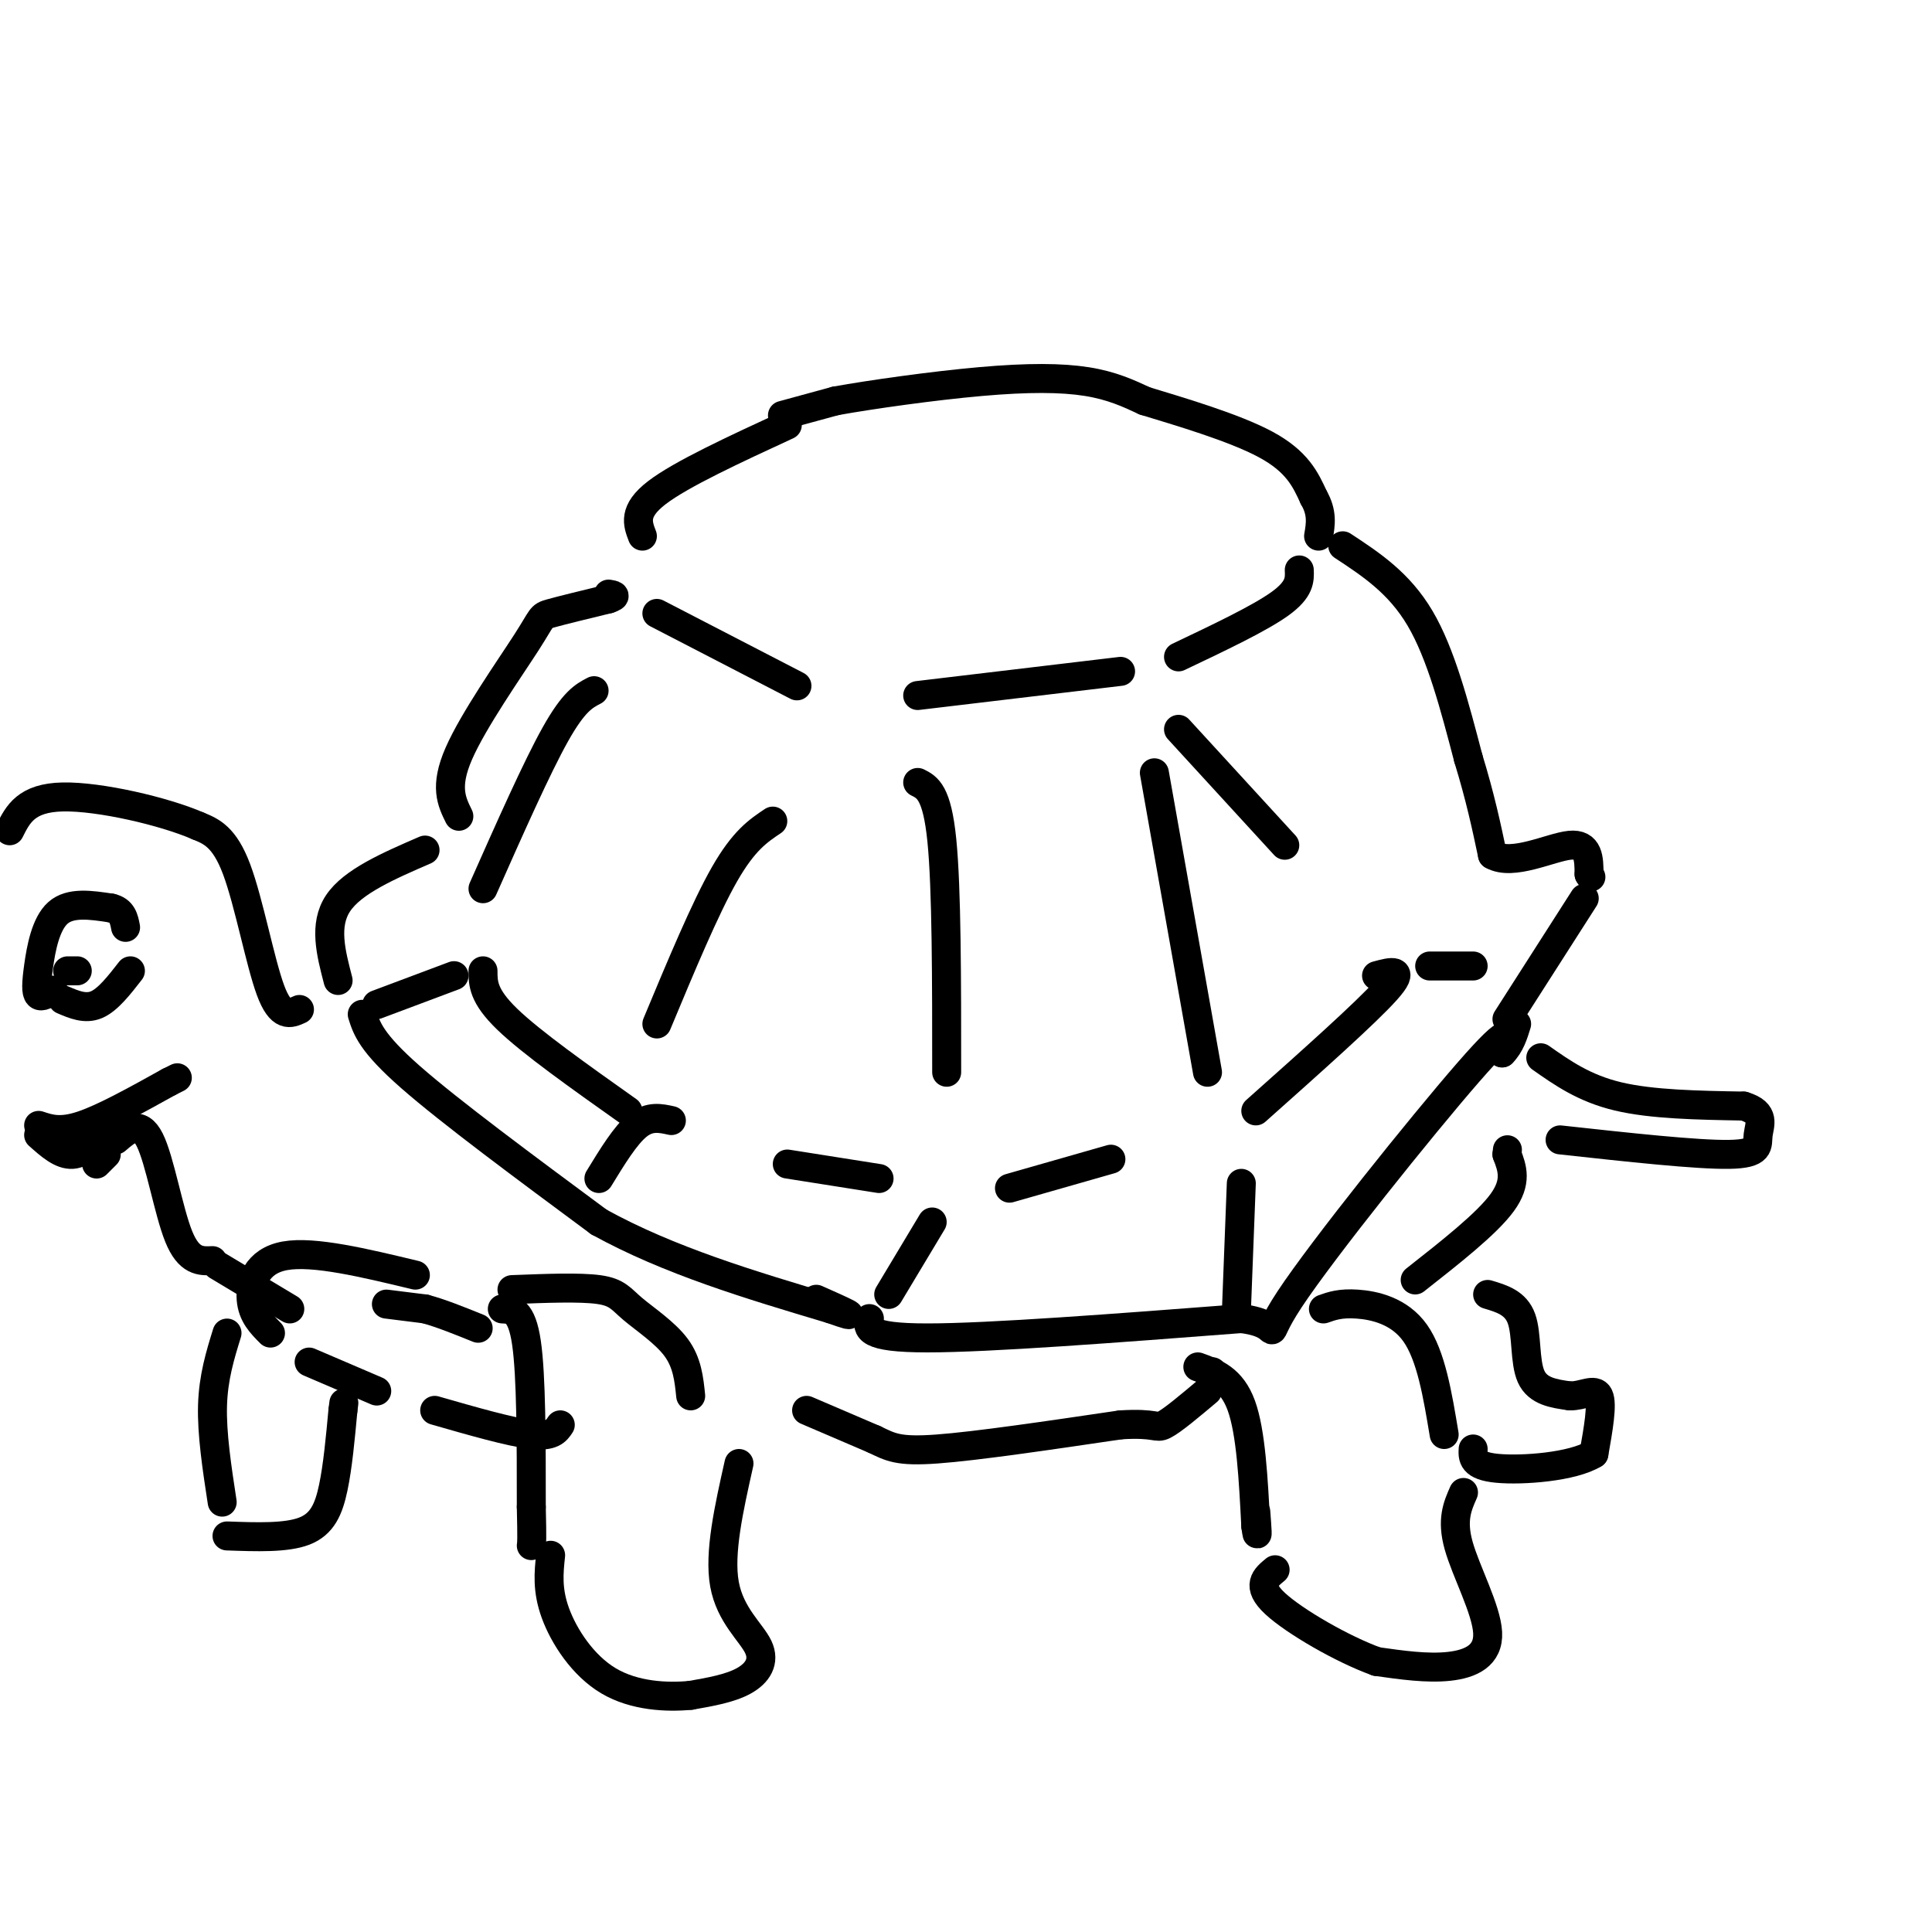 <svg viewBox='0 0 400 400' version='1.1' xmlns='http://www.w3.org/2000/svg' xmlns:xlink='http://www.w3.org/1999/xlink'><g fill='none' stroke='rgb(0,0,0)' stroke-width='6' stroke-linecap='round' stroke-linejoin='round'><path d='M88,176c-7.500,3.250 -15.000,6.500 -18,11c-3.000,4.500 -1.500,10.250 0,16'/><path d='M75,210c0.917,2.917 1.833,5.833 10,13c8.167,7.167 23.583,18.583 39,30'/><path d='M124,253c14.500,8.000 31.250,13.000 48,18'/><path d='M172,271c7.500,2.667 2.250,0.333 -3,-2'/><path d='M180,273c-0.417,2.000 -0.833,4.000 12,4c12.833,0.000 38.917,-2.000 65,-4'/><path d='M257,273c10.202,1.226 3.208,6.292 10,-4c6.792,-10.292 27.369,-35.940 37,-47c9.631,-11.060 8.315,-7.530 7,-4'/><path d='M311,218c1.667,-1.667 2.333,-3.833 3,-6'/><path d='M95,169c-1.506,-3.054 -3.012,-6.107 0,-13c3.012,-6.893 10.542,-17.625 14,-23c3.458,-5.375 2.845,-5.393 5,-6c2.155,-0.607 7.077,-1.804 12,-3'/><path d='M126,124c2.000,-0.667 1.000,-0.833 0,-1'/><path d='M133,111c-1.000,-2.583 -2.000,-5.167 3,-9c5.000,-3.833 16.000,-8.917 27,-14'/><path d='M162,86c0.000,0.000 11.000,-3.000 11,-3'/><path d='M173,83c7.321,-1.321 20.125,-3.125 30,-4c9.875,-0.875 16.821,-0.821 22,0c5.179,0.821 8.589,2.411 12,4'/><path d='M237,83c6.978,2.133 18.422,5.467 25,9c6.578,3.533 8.289,7.267 10,11'/><path d='M272,103c1.833,3.167 1.417,5.583 1,8'/><path d='M278,113c5.833,3.833 11.667,7.667 16,15c4.333,7.333 7.167,18.167 10,29'/><path d='M304,157c2.500,8.167 3.750,14.083 5,20'/><path d='M309,177c4.156,2.400 12.044,-1.600 16,-2c3.956,-0.400 3.978,2.800 4,6'/><path d='M329,181c0.667,1.000 0.333,0.500 0,0'/><path d='M328,186c0.000,0.000 -16.000,25.000 -16,25'/><path d='M296,200c0.000,0.000 9.000,0.000 9,0'/><path d='M257,245c0.000,0.000 -1.000,26.000 -1,26'/><path d='M193,253c0.000,0.000 -9.000,15.000 -9,15'/><path d='M139,232c-2.250,-0.500 -4.500,-1.000 -7,1c-2.500,2.000 -5.250,6.500 -8,11'/><path d='M78,208c0.000,0.000 16.000,-6.000 16,-6'/><path d='M100,201c0.000,2.583 0.000,5.167 5,10c5.000,4.833 15.000,11.917 25,19'/><path d='M163,241c0.000,0.000 19.000,3.000 19,3'/><path d='M209,246c0.000,0.000 21.000,-6.000 21,-6'/><path d='M260,230c11.417,-10.167 22.833,-20.333 27,-25c4.167,-4.667 1.083,-3.833 -2,-3'/><path d='M136,127c0.000,0.000 29.000,15.000 29,15'/><path d='M190,144c0.000,0.000 42.000,-5.000 42,-5'/><path d='M244,136c8.417,-4.000 16.833,-8.000 21,-11c4.167,-3.000 4.083,-5.000 4,-7'/><path d='M244,151c0.000,0.000 22.000,24.000 22,24'/><path d='M239,160c0.000,0.000 11.000,62.000 11,62'/><path d='M190,162c2.000,1.000 4.000,2.000 5,12c1.000,10.000 1.000,29.000 1,48'/><path d='M160,170c-3.000,2.000 -6.000,4.000 -10,11c-4.000,7.000 -9.000,19.000 -14,31'/><path d='M123,143c-2.083,1.083 -4.167,2.167 -8,9c-3.833,6.833 -9.417,19.417 -15,32'/><path d='M62,209c-1.933,0.889 -3.867,1.778 -6,-4c-2.133,-5.778 -4.467,-18.222 -7,-25c-2.533,-6.778 -5.267,-7.889 -8,-9'/><path d='M41,171c-6.978,-3.044 -20.422,-6.156 -28,-6c-7.578,0.156 -9.289,3.578 -11,7'/><path d='M11,205c-1.214,0.780 -2.429,1.560 -3,1c-0.571,-0.560 -0.500,-2.458 0,-6c0.500,-3.542 1.429,-8.726 4,-11c2.571,-2.274 6.786,-1.637 11,-1'/><path d='M23,188c2.333,0.500 2.667,2.250 3,4'/><path d='M27,201c-2.333,3.000 -4.667,6.000 -7,7c-2.333,1.000 -4.667,0.000 -7,-1'/><path d='M16,201c0.000,0.000 -2.000,0.000 -2,0'/><path d='M8,235c2.333,2.083 4.667,4.167 7,4c2.333,-0.167 4.667,-2.583 7,-5'/><path d='M20,241c0.000,0.000 2.000,-2.000 2,-2'/><path d='M24,236c2.444,-2.111 4.889,-4.222 7,0c2.111,4.222 3.889,14.778 6,20c2.111,5.222 4.556,5.111 7,5'/><path d='M45,262c0.000,0.000 15.000,9.000 15,9'/><path d='M86,264c-10.533,-2.533 -21.067,-5.067 -27,-4c-5.933,1.067 -7.267,5.733 -7,9c0.267,3.267 2.133,5.133 4,7'/><path d='M64,282c0.000,0.000 14.000,6.000 14,6'/><path d='M90,292c7.833,2.250 15.667,4.500 20,5c4.333,0.500 5.167,-0.750 6,-2'/><path d='M80,270c0.000,0.000 8.000,1.000 8,1'/><path d='M88,271c3.167,0.833 7.083,2.417 11,4'/><path d='M104,271c2.000,0.083 4.000,0.167 5,7c1.000,6.833 1.000,20.417 1,34'/><path d='M110,312c0.167,7.000 0.083,7.500 0,8'/><path d='M106,267c7.065,-0.274 14.131,-0.548 18,0c3.869,0.548 4.542,1.917 7,4c2.458,2.083 6.702,4.881 9,8c2.298,3.119 2.649,6.560 3,10'/><path d='M153,303c-2.083,9.286 -4.167,18.571 -3,25c1.167,6.429 5.583,10.000 7,13c1.417,3.000 -0.167,5.429 -3,7c-2.833,1.571 -6.917,2.286 -11,3'/><path d='M143,351c-4.905,0.476 -11.667,0.167 -17,-3c-5.333,-3.167 -9.238,-9.190 -11,-14c-1.762,-4.810 -1.381,-8.405 -1,-12'/><path d='M47,276c-1.417,4.583 -2.833,9.167 -3,15c-0.167,5.833 0.917,12.917 2,20'/><path d='M47,318c6.133,0.222 12.267,0.444 16,-1c3.733,-1.444 5.067,-4.556 6,-9c0.933,-4.444 1.467,-10.222 2,-16'/><path d='M71,292c0.333,-2.667 0.167,-1.333 0,0'/><path d='M167,292c0.000,0.000 14.000,6.000 14,6'/><path d='M181,298c3.378,1.600 4.822,2.600 13,2c8.178,-0.600 23.089,-2.800 38,-5'/><path d='M232,295c7.511,-0.467 7.289,0.867 9,0c1.711,-0.867 5.356,-3.933 9,-7'/><path d='M251,284c0.000,0.000 -1.000,0.000 -1,0'/><path d='M248,283c3.500,1.250 7.000,2.500 9,8c2.000,5.500 2.500,15.250 3,25'/><path d='M260,316c0.500,3.667 0.250,0.333 0,-3'/><path d='M274,271c1.756,-0.622 3.511,-1.244 7,-1c3.489,0.244 8.711,1.356 12,6c3.289,4.644 4.644,12.822 6,21'/><path d='M303,309c-1.250,2.827 -2.500,5.655 -1,11c1.500,5.345 5.750,13.208 6,18c0.250,4.792 -3.500,6.512 -8,7c-4.500,0.488 -9.750,-0.256 -15,-1'/><path d='M285,344c-7.000,-2.511 -17.000,-8.289 -21,-12c-4.000,-3.711 -2.000,-5.356 0,-7'/><path d='M293,265c7.417,-5.833 14.833,-11.667 18,-16c3.167,-4.333 2.083,-7.167 1,-10'/><path d='M312,239c0.167,-1.667 0.083,-0.833 0,0'/><path d='M319,219c4.500,3.167 9.000,6.333 16,8c7.000,1.667 16.500,1.833 26,2'/><path d='M361,229c4.643,1.393 3.250,3.875 3,6c-0.250,2.125 0.643,3.893 -6,4c-6.643,0.107 -20.821,-1.446 -35,-3'/><path d='M308,268c2.911,0.867 5.822,1.733 7,5c1.178,3.267 0.622,8.933 2,12c1.378,3.067 4.689,3.533 8,4'/><path d='M325,289c2.622,0.089 5.178,-1.689 6,0c0.822,1.689 -0.089,6.844 -1,12'/><path d='M330,301c-4.378,2.711 -14.822,3.489 -20,3c-5.178,-0.489 -5.089,-2.244 -5,-4'/><path d='M8,233c2.250,0.750 4.500,1.500 9,0c4.500,-1.500 11.250,-5.250 18,-9'/><path d='M35,224c3.000,-1.500 1.500,-0.750 0,0'/></g>
</svg>